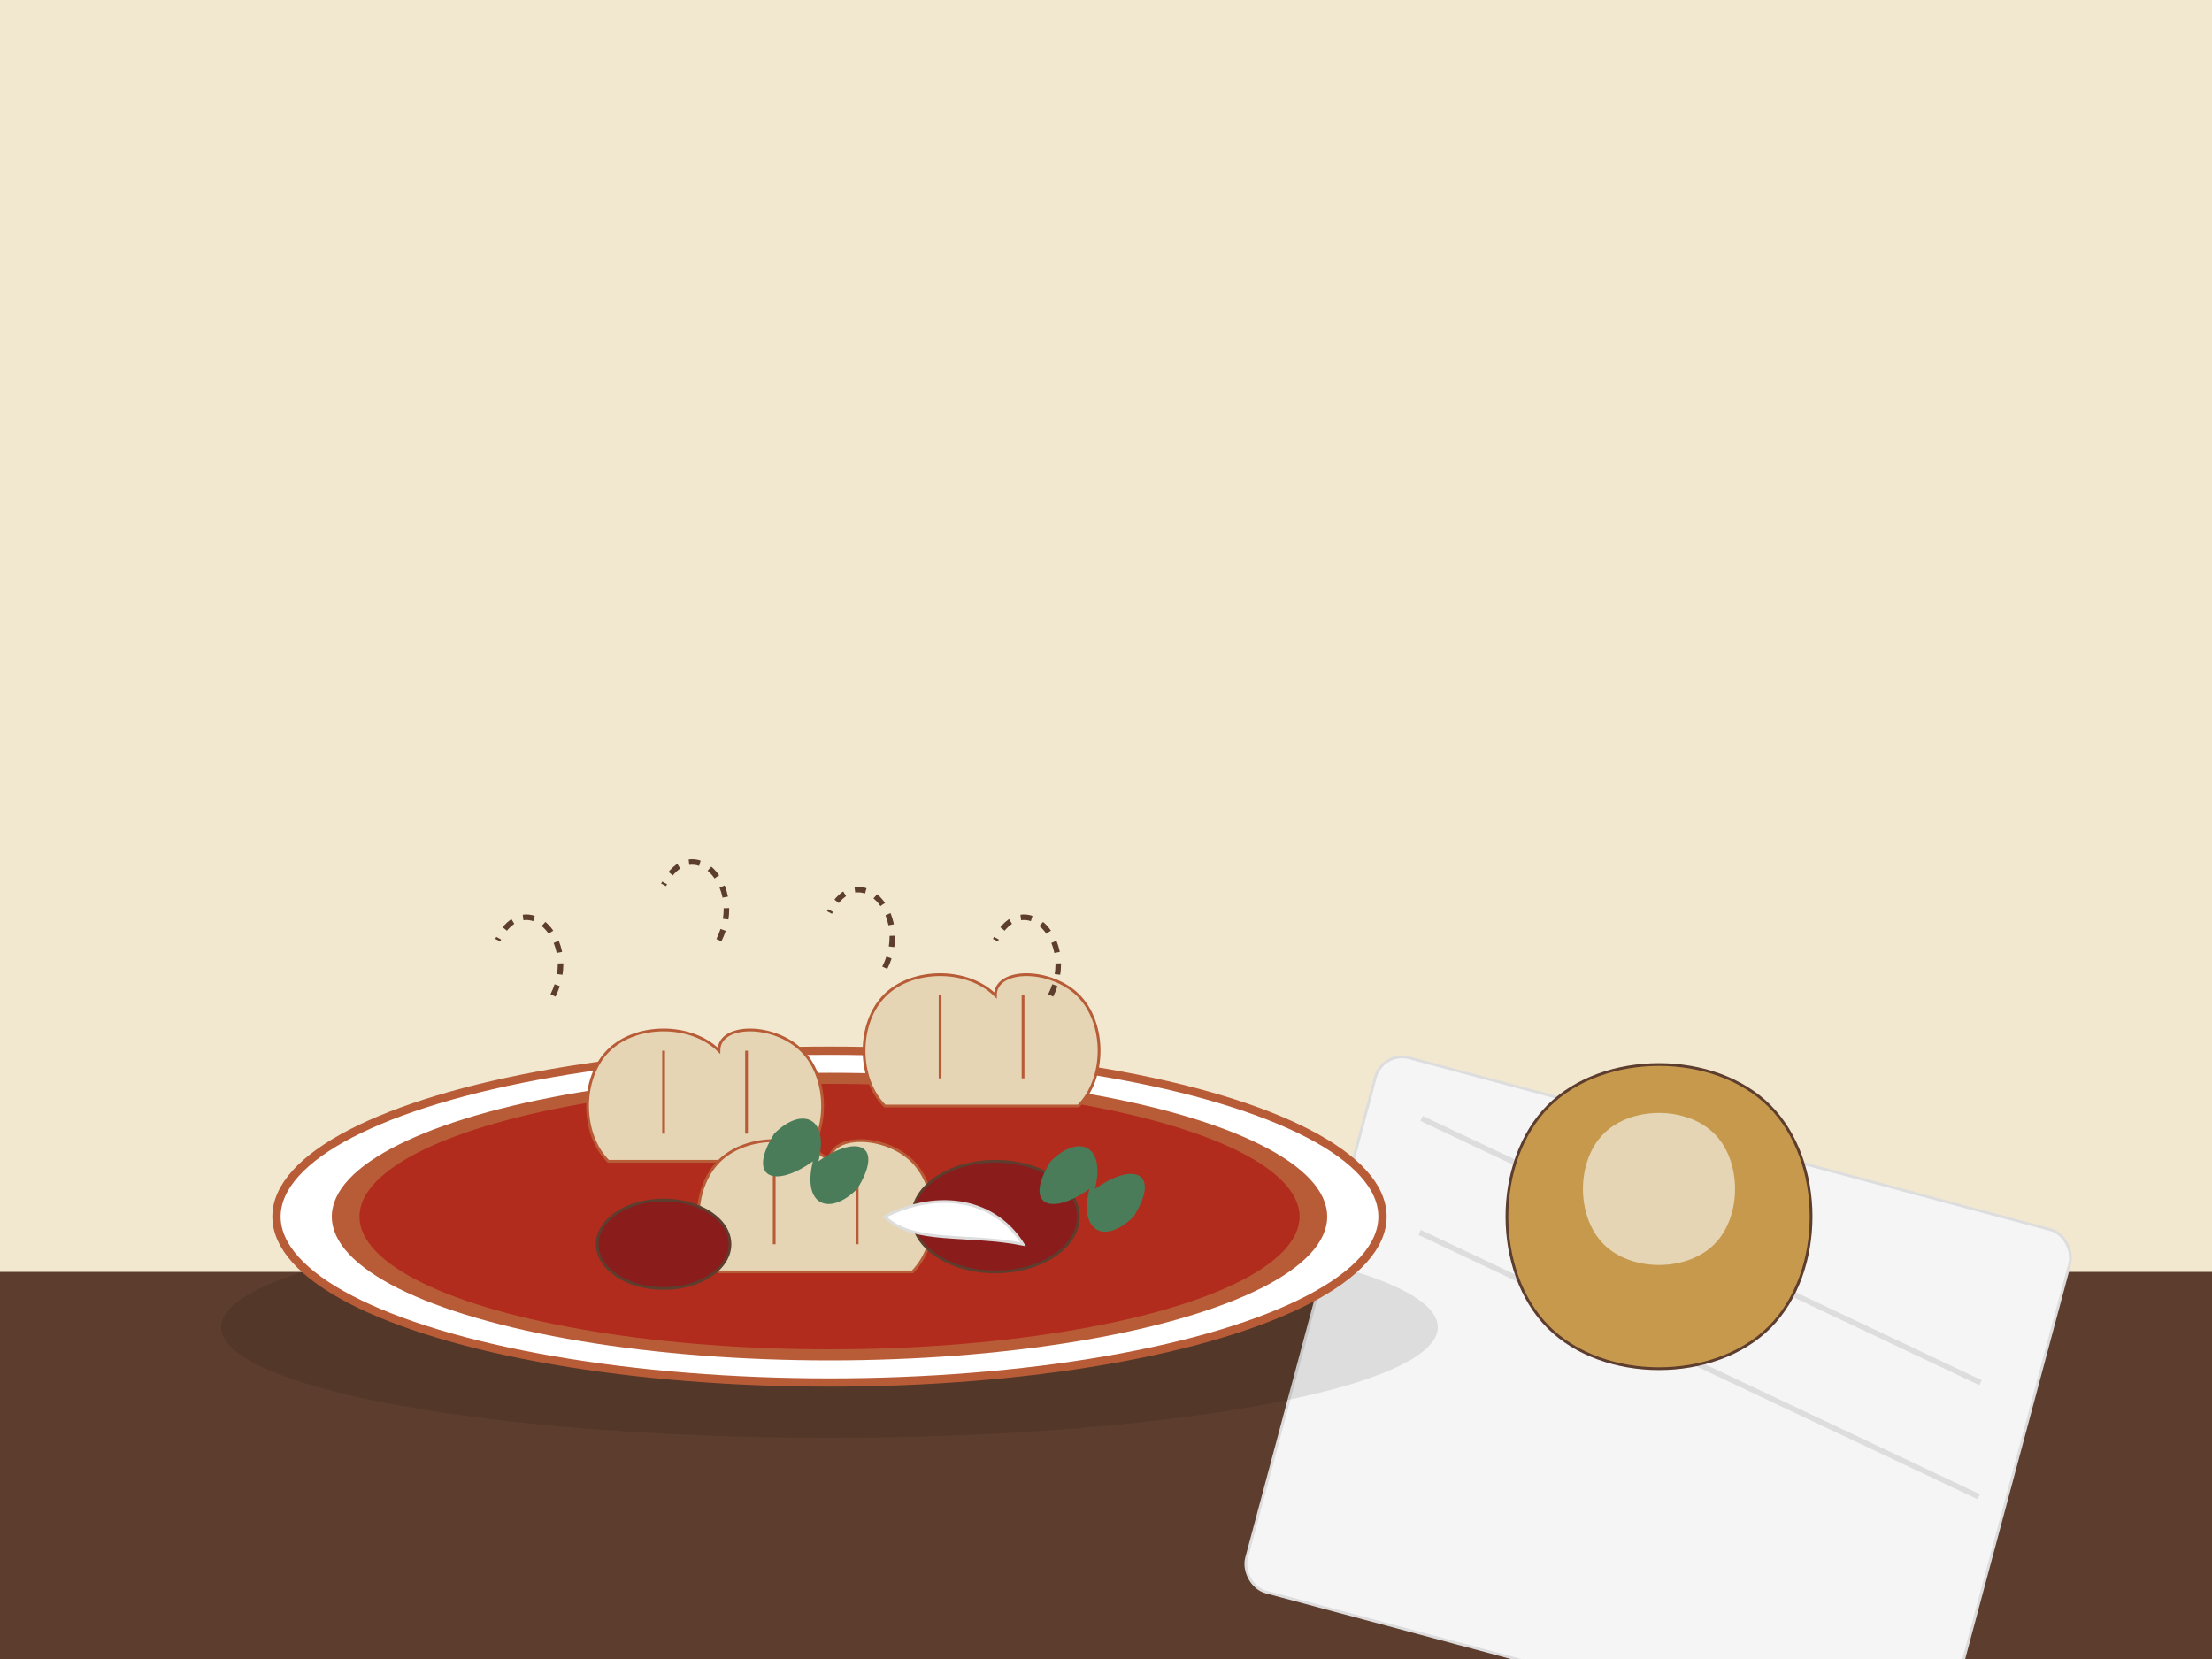 <svg xmlns="http://www.w3.org/2000/svg" viewBox="0 0 400 300">
  <style>
    .background { fill: #f2e8cf; }
    .bowl { fill: #fff; stroke: #b85c38; stroke-width: 1.5; }
    .bowl-edge { fill: #b85c38; }
    .soup { fill: #b12c1d; }
    .beet { fill: #8a1c1c; stroke: #5c3d2e; stroke-width: 0.5; }
    .herbs { fill: #4a7c59; }
    .sour-cream { fill: #fff; stroke: #ddd; stroke-width: 0.5; }
    .uszka { fill: #e5d5b5; stroke: #b85c38; stroke-width: 0.5; }
    .uszka-fold { fill: none; stroke: #b85c38; stroke-width: 0.5; }
    .table { fill: #5c3d2e; }
    .bowl-shadow { fill: rgba(0,0,0,0.1); }
    .steam { fill: none; stroke: #5c3d2e; stroke-width: 1; stroke-dasharray: 2,2; }
    .bread { fill: #c7994d; stroke: #5c3d2e; stroke-width: 0.5; }
    .bread-inside { fill: #e5d5b5; }
    .napkin { fill: #f5f5f5; stroke: #ddd; stroke-width: 0.5; }
  </style>
  
  <!-- Background -->
  <rect class="background" width="400" height="300"/>
  
  <!-- Table -->
  <rect class="table" x="0" y="230" width="400" height="70"/>
  
  <!-- Napkin -->
  <rect class="napkin" x="250" y="190" width="130" height="100" rx="5" transform="rotate(15, 250, 190)"/>
  <line stroke="#ddd" x1="260" y1="200" x2="370" y2="220" transform="rotate(15, 250, 190)"/>
  <line stroke="#ddd" x1="265" y1="220" x2="375" y2="240" transform="rotate(15, 250, 190)"/>
  
  <!-- Bread -->
  <path class="bread" d="M320,200 C310,190 290,190 280,200 C270,210 270,230 280,240 C290,250 310,250 320,240 C330,230 330,210 320,200 Z"/>
  <path class="bread-inside" d="M310,205 C305,200 295,200 290,205 C285,210 285,220 290,225 C295,230 305,230 310,225 C315,220 315,210 310,205 Z"/>
  
  <!-- Bowl shadow -->
  <ellipse class="bowl-shadow" cx="150" cy="240" rx="110" ry="20"/>
  
  <!-- Bowl -->
  <ellipse class="bowl" cx="150" cy="220" rx="100" ry="30"/>
  <ellipse class="bowl-edge" cx="150" cy="220" rx="90" ry="26"/>
  <ellipse class="soup" cx="150" cy="220" rx="85" ry="24"/>
  
  <!-- Uszka (ear-shaped dumplings) -->
  <path class="uszka" d="M110,210 C105,205 105,195 110,190 C115,185 125,185 130,190 C130,185 140,185 145,190 C150,195 150,205 145,210 Z"/>
  <path class="uszka-fold" d="M120,190 L120,205"/>
  <path class="uszka-fold" d="M135,190 L135,205"/>
  
  <path class="uszka" d="M160,200 C155,195 155,185 160,180 C165,175 175,175 180,180 C180,175 190,175 195,180 C200,185 200,195 195,200 Z"/>
  <path class="uszka-fold" d="M170,180 L170,195"/>
  <path class="uszka-fold" d="M185,180 L185,195"/>
  
  <path class="uszka" d="M130,230 C125,225 125,215 130,210 C135,205 145,205 150,210 C150,205 160,205 165,210 C170,215 170,225 165,230 Z"/>
  <path class="uszka-fold" d="M140,210 L140,225"/>
  <path class="uszka-fold" d="M155,210 L155,225"/>
  
  <!-- Beets -->
  <ellipse class="beet" cx="180" cy="220" rx="15" ry="10"/>
  <ellipse class="beet" cx="120" cy="225" rx="12" ry="8"/>
  
  <!-- Herbs (dill) -->
  <path class="herbs" d="M190,210 C195,205 200,207 198,215 C205,210 210,212 205,220 C200,225 195,223 197,215 C190,220 185,218 190,210 Z"/>
  <path class="herbs" d="M140,205 C145,200 150,202 148,210 C155,205 160,207 155,215 C150,220 145,218 147,210 C140,215 135,213 140,205 Z"/>
  
  <!-- Sour cream swirl -->
  <path class="sour-cream" d="M160,220 C170,215 180,217 185,225 C175,223 165,225 160,220 Z"/>
  
  <!-- Steam -->
  <path class="steam" d="M100,180 C105,170 95,160 90,170"/>
  <path class="steam" d="M130,170 C135,160 125,150 120,160"/>
  <path class="steam" d="M160,175 C165,165 155,155 150,165"/>
  <path class="steam" d="M190,180 C195,170 185,160 180,170"/>
</svg>
